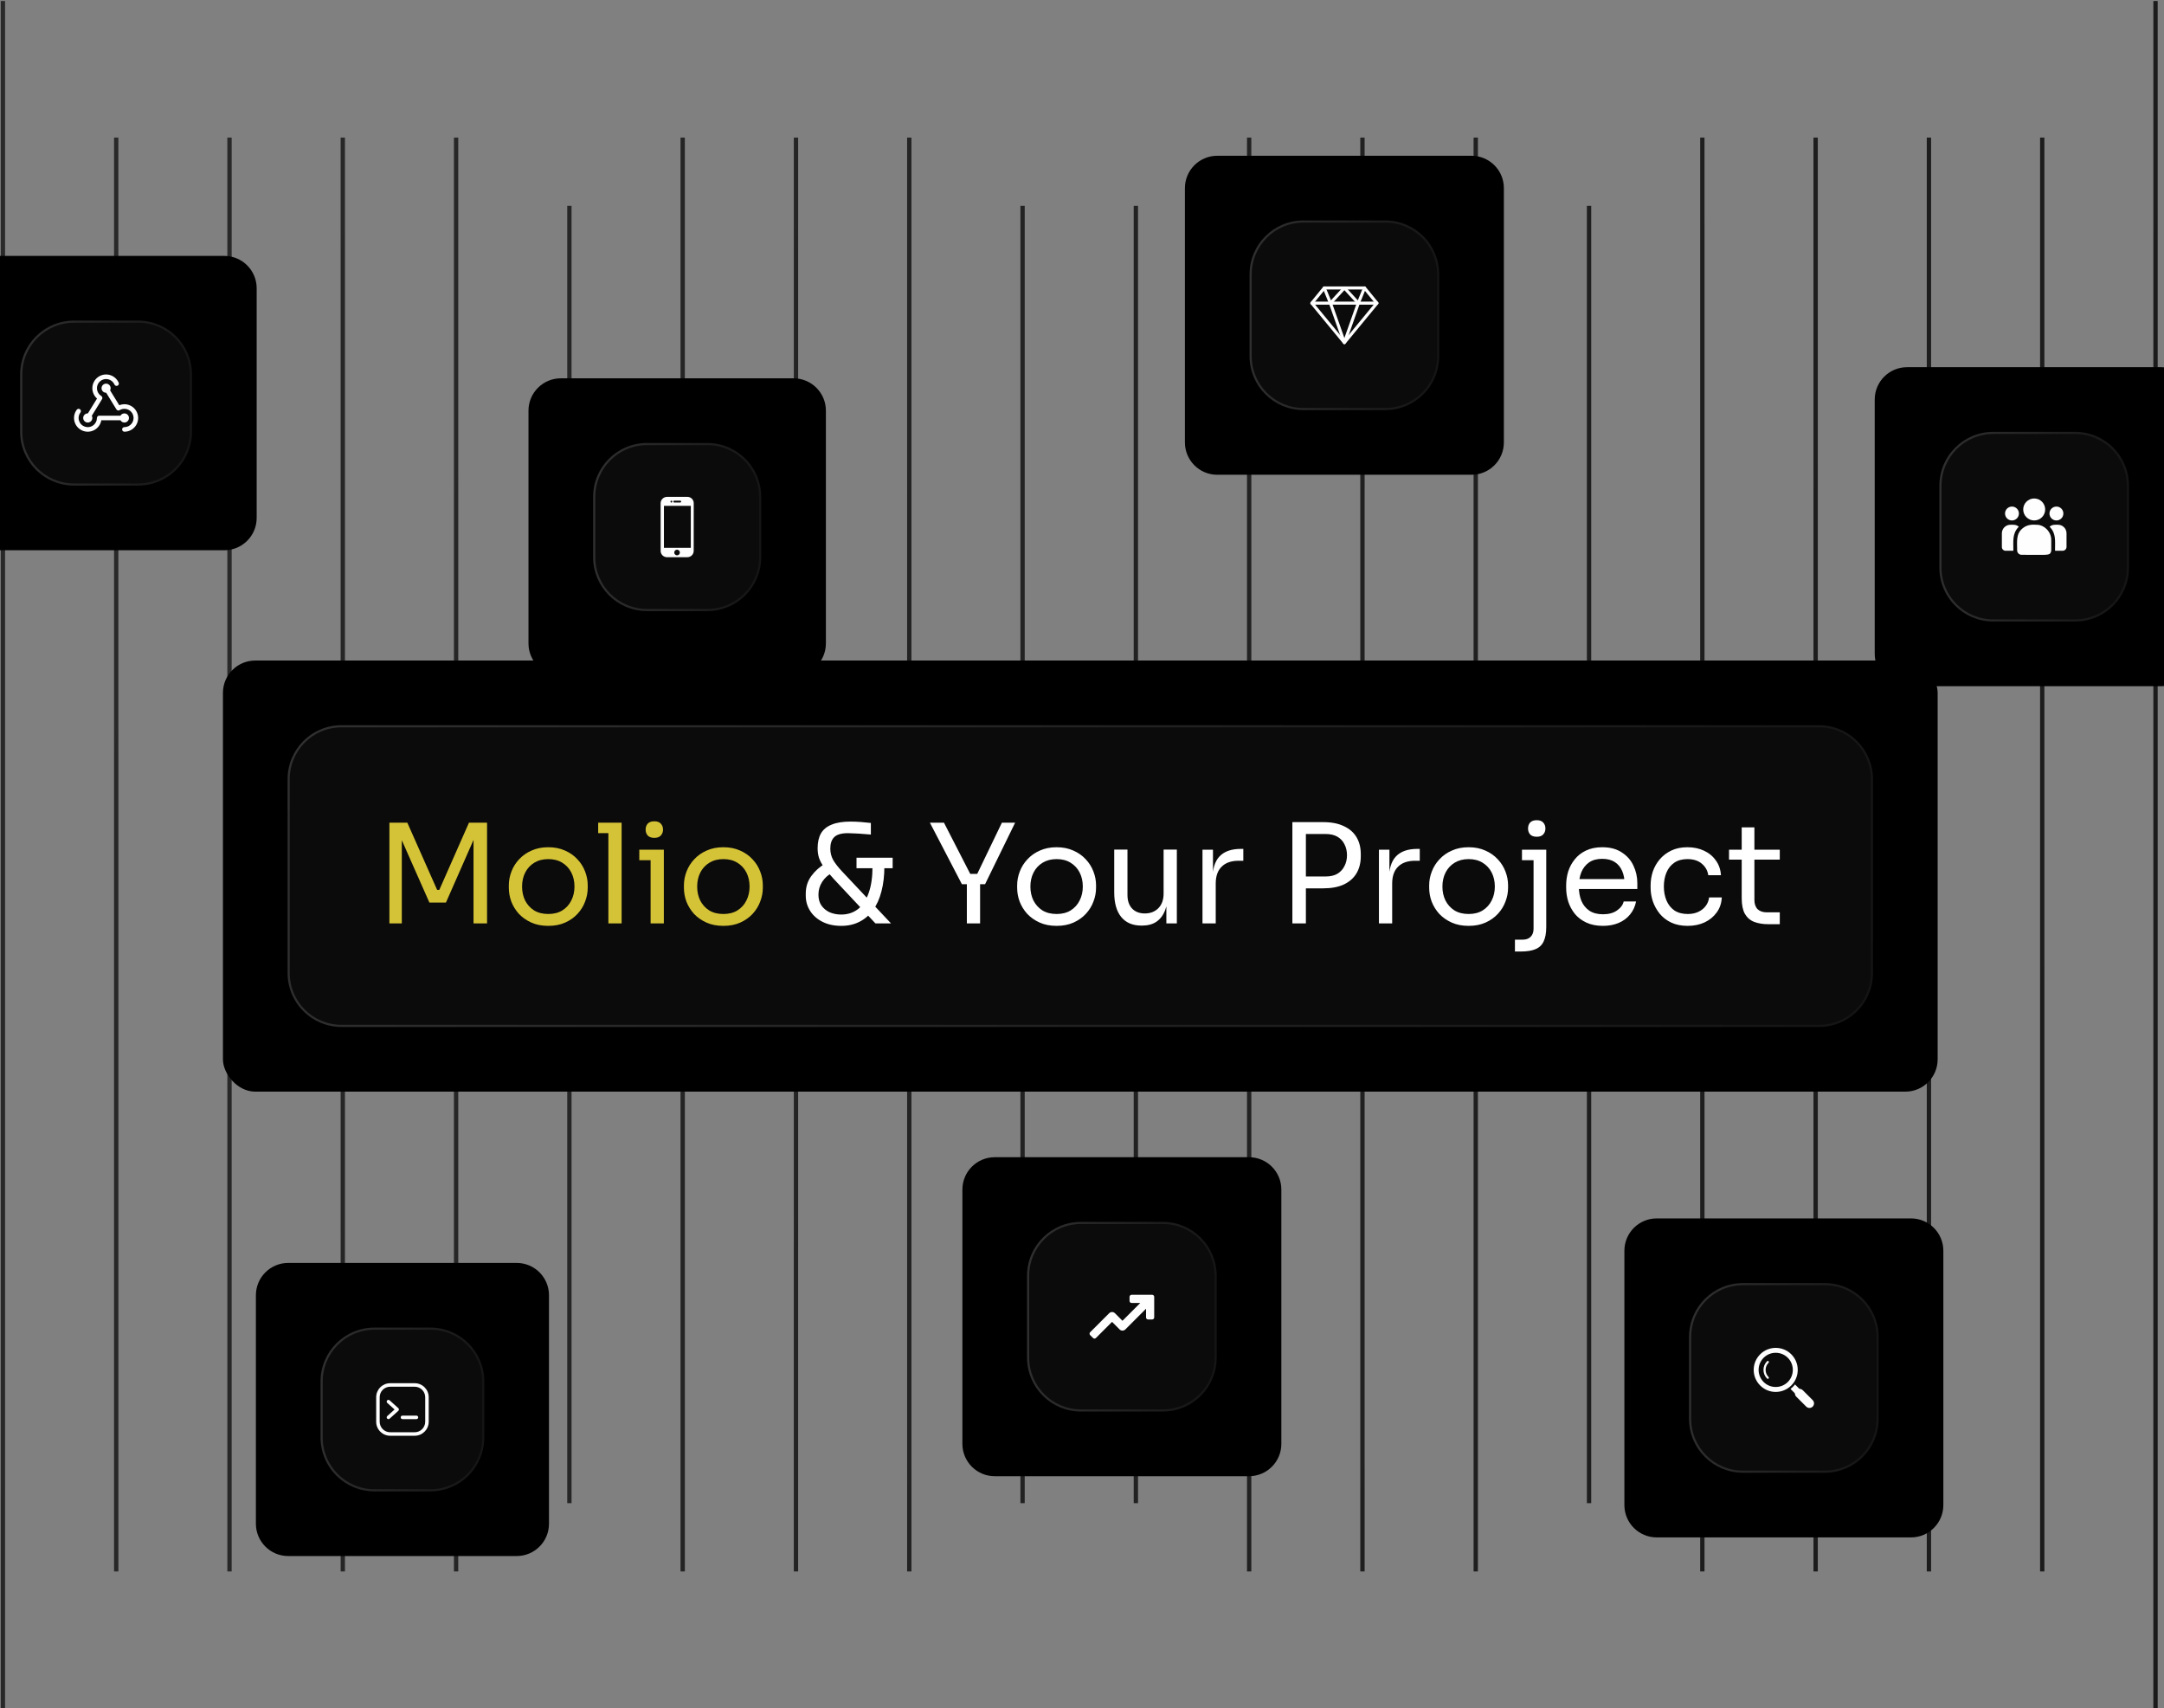 <svg width="389" height="307" viewBox="0 0 389 307" fill="none" xmlns="http://www.w3.org/2000/svg">
<rect x="0" y="0" width="389" height="307" fill="#808080" stroke="none"/>
<g clip-path="url(#clip0_60_1696)">
<path d="M-162.404 24.728V282.455M-142.038 270.182V37.001M-121.672 24.728V282.455M-101.306 294.727V12.455M-80.94 24.728V282.455M-60.574 270.182V37.001M-40.208 49.273V257.909M-19.842 282.455V24.728M0.524 0.183V307M20.89 282.455V24.728M41.255 24.728V282.455M61.621 282.455V24.728M81.987 24.728V282.455M102.353 270.182V37.001M122.719 24.728V282.455M143.085 282.455V24.728M163.451 24.728V282.455M183.817 270.182V37.001M204.183 37.001V270.182M550.404 24.728V282.455M530.038 270.182V37.001M509.672 24.728V282.455M489.306 294.727V12.455M468.94 24.728V282.455M448.574 270.182V37.001M428.208 49.273V257.909M407.842 270.182V37.001M387.476 0.183V307M367.111 282.455V24.728M346.745 24.728V282.455M326.379 282.455V24.728M306.013 24.728V282.455M285.647 270.182V37.001M265.281 24.728V282.455M244.915 282.455V24.728M224.549 24.728V282.455" stroke="url(#paint0_linear_60_1696)" stroke-width="0.775"/>
<rect x="40.076" y="118.726" width="308.235" height="77.487" rx="5.811" fill="black"/>
<path d="M61.382 130.541H327.004C332.246 130.541 336.495 134.79 336.495 140.032V174.906C336.495 180.148 332.246 184.397 327.004 184.397H61.382C56.14 184.397 51.891 180.147 51.891 174.906V140.032C51.891 134.79 56.141 130.541 61.382 130.541Z" fill="#0B0B0B"/>
<path d="M61.382 130.541H327.004C332.246 130.541 336.495 134.79 336.495 140.032V174.906C336.495 180.148 332.246 184.397 327.004 184.397H61.382C56.14 184.397 51.891 180.147 51.891 174.906V140.032C51.891 134.79 56.141 130.541 61.382 130.541Z" stroke="url(#paint1_linear_60_1696)" stroke-width="0.387"/>
<path d="M69.998 165.969V147.87H73.221L78.576 159.944H78.973L84.303 147.87H87.552V165.969H85.122V150.523L85.295 150.573L80.163 162.225H77.188L72.031 150.573L72.229 150.523V165.969H69.998ZM98.558 166.416C97.401 166.416 96.384 166.217 95.508 165.82C94.632 165.424 93.888 164.903 93.277 164.258C92.682 163.597 92.227 162.862 91.913 162.052C91.616 161.242 91.467 160.416 91.467 159.573V159.126C91.467 158.283 91.624 157.457 91.938 156.647C92.252 155.821 92.715 155.085 93.326 154.44C93.938 153.779 94.682 153.259 95.558 152.878C96.434 152.482 97.434 152.283 98.558 152.283C99.682 152.283 100.682 152.482 101.558 152.878C102.434 153.259 103.178 153.779 103.789 154.44C104.401 155.085 104.864 155.821 105.178 156.647C105.492 157.457 105.649 158.283 105.649 159.126V159.573C105.649 160.416 105.492 161.242 105.178 162.052C104.88 162.862 104.426 163.597 103.814 164.258C103.219 164.903 102.483 165.424 101.607 165.82C100.731 166.217 99.715 166.416 98.558 166.416ZM98.558 164.283C99.549 164.283 100.392 164.068 101.087 163.639C101.797 163.192 102.335 162.597 102.698 161.854C103.078 161.11 103.268 160.275 103.268 159.349C103.268 158.407 103.078 157.564 102.698 156.821C102.318 156.077 101.773 155.49 101.062 155.06C100.368 154.63 99.533 154.416 98.558 154.416C97.599 154.416 96.764 154.63 96.054 155.06C95.343 155.49 94.797 156.077 94.417 156.821C94.037 157.564 93.847 158.407 93.847 159.349C93.847 160.275 94.029 161.11 94.392 161.854C94.773 162.597 95.31 163.192 96.004 163.639C96.715 164.068 97.566 164.283 98.558 164.283ZM109.362 165.969V147.87H111.742V165.969H109.362ZM107.528 149.754V147.87H111.742V149.754H107.528ZM116.952 165.969V152.73H119.332V165.969H116.952ZM114.919 154.614V152.73H119.332V154.614H114.919ZM117.622 150.597C117.093 150.597 116.696 150.457 116.432 150.176C116.184 149.895 116.06 149.54 116.06 149.11C116.06 148.68 116.184 148.325 116.432 148.044C116.696 147.763 117.093 147.622 117.622 147.622C118.151 147.622 118.539 147.763 118.787 148.044C119.051 148.325 119.184 148.68 119.184 149.11C119.184 149.54 119.051 149.895 118.787 150.176C118.539 150.457 118.151 150.597 117.622 150.597ZM130.034 166.416C128.877 166.416 127.86 166.217 126.984 165.82C126.108 165.424 125.364 164.903 124.753 164.258C124.158 163.597 123.703 162.862 123.389 162.052C123.092 161.242 122.943 160.416 122.943 159.573V159.126C122.943 158.283 123.1 157.457 123.414 156.647C123.728 155.821 124.191 155.085 124.802 154.44C125.414 153.779 126.158 153.259 127.034 152.878C127.91 152.482 128.91 152.283 130.034 152.283C131.158 152.283 132.158 152.482 133.034 152.878C133.91 153.259 134.653 153.779 135.265 154.44C135.877 155.085 136.339 155.821 136.653 156.647C136.968 157.457 137.125 158.283 137.125 159.126V159.573C137.125 160.416 136.968 161.242 136.653 162.052C136.356 162.862 135.901 163.597 135.29 164.258C134.695 164.903 133.959 165.424 133.083 165.82C132.207 166.217 131.191 166.416 130.034 166.416ZM130.034 164.283C131.025 164.283 131.868 164.068 132.563 163.639C133.273 163.192 133.811 162.597 134.174 161.854C134.554 161.11 134.744 160.275 134.744 159.349C134.744 158.407 134.554 157.564 134.174 156.821C133.794 156.077 133.249 155.49 132.538 155.06C131.844 154.63 131.009 154.416 130.034 154.416C129.075 154.416 128.24 154.63 127.53 155.06C126.819 155.49 126.273 156.077 125.893 156.821C125.513 157.564 125.323 158.407 125.323 159.349C125.323 160.275 125.505 161.11 125.868 161.854C126.249 162.597 126.786 163.192 127.48 163.639C128.191 164.068 129.042 164.283 130.034 164.283Z" fill="#D5C337"/>
<path d="M157.364 165.969L149.901 158.011C149.141 157.184 148.546 156.473 148.116 155.878C147.703 155.283 147.405 154.721 147.223 154.192C147.058 153.663 146.975 153.093 146.975 152.482C146.975 151.407 147.174 150.515 147.57 149.804C147.984 149.093 148.628 148.564 149.504 148.217C150.38 147.854 151.513 147.672 152.901 147.672C153.446 147.672 154.058 147.697 154.736 147.746C155.413 147.796 156.017 147.854 156.546 147.92V150.002C156.215 149.969 155.785 149.936 155.256 149.903C154.727 149.854 154.207 149.821 153.694 149.804C153.182 149.771 152.761 149.754 152.43 149.754C151.256 149.754 150.43 149.994 149.951 150.473C149.488 150.936 149.256 151.622 149.256 152.531C149.256 153.259 149.422 153.928 149.752 154.54C150.099 155.151 150.637 155.845 151.364 156.622L160.165 165.969H157.364ZM151.215 166.416C149.942 166.416 148.827 166.176 147.868 165.697C146.909 165.217 146.166 164.564 145.637 163.738C145.108 162.911 144.843 161.994 144.843 160.986V160.614C144.843 159.424 145.174 158.374 145.835 157.465C146.513 156.54 147.347 155.796 148.339 155.234L149.579 156.895C148.851 157.259 148.256 157.796 147.794 158.506C147.347 159.201 147.124 159.969 147.124 160.812C147.124 161.589 147.306 162.242 147.67 162.771C148.05 163.3 148.546 163.705 149.157 163.986C149.785 164.25 150.471 164.382 151.215 164.382C152.372 164.382 153.372 164.06 154.215 163.416C155.058 162.754 155.703 161.787 156.149 160.515C156.612 159.225 156.843 157.63 156.843 155.73H158.975C158.975 157.382 158.802 158.87 158.455 160.192C158.124 161.498 157.628 162.614 156.967 163.539C156.306 164.465 155.488 165.176 154.513 165.672C153.554 166.168 152.455 166.416 151.215 166.416ZM153.967 156.052V154.168H160.463V156.052H153.967ZM172.91 158.928L167.158 147.87H169.687L174.546 157.341L173.604 157.068H176.529L175.538 157.341L180.1 147.87H182.48L177.075 158.928H172.91ZM173.802 165.969V158.432H176.182V165.969H173.802ZM189.935 166.416C188.778 166.416 187.761 166.217 186.885 165.82C186.009 165.424 185.265 164.903 184.654 164.258C184.059 163.597 183.604 162.862 183.29 162.052C182.993 161.242 182.844 160.416 182.844 159.573V159.126C182.844 158.283 183.001 157.457 183.315 156.647C183.629 155.821 184.092 155.085 184.703 154.44C185.315 153.779 186.059 153.259 186.935 152.878C187.811 152.482 188.811 152.283 189.935 152.283C191.059 152.283 192.059 152.482 192.935 152.878C193.811 153.259 194.555 153.779 195.166 154.44C195.778 155.085 196.24 155.821 196.555 156.647C196.869 157.457 197.026 158.283 197.026 159.126V159.573C197.026 160.416 196.869 161.242 196.555 162.052C196.257 162.862 195.802 163.597 195.191 164.258C194.596 164.903 193.86 165.424 192.984 165.82C192.108 166.217 191.092 166.416 189.935 166.416ZM189.935 164.283C190.926 164.283 191.769 164.068 192.464 163.639C193.174 163.192 193.712 162.597 194.075 161.854C194.455 161.11 194.645 160.275 194.645 159.349C194.645 158.407 194.455 157.564 194.075 156.821C193.695 156.077 193.15 155.49 192.439 155.06C191.745 154.63 190.91 154.416 189.935 154.416C188.976 154.416 188.141 154.63 187.431 155.06C186.72 155.49 186.174 156.077 185.794 156.821C185.414 157.564 185.224 158.407 185.224 159.349C185.224 160.275 185.406 161.11 185.769 161.854C186.15 162.597 186.687 163.192 187.381 163.639C188.092 164.068 188.943 164.283 189.935 164.283ZM205.177 166.366C203.607 166.366 202.4 165.854 201.557 164.829C200.714 163.804 200.293 162.325 200.293 160.391V152.705H202.673V160.862C202.673 161.903 202.954 162.721 203.516 163.316C204.078 163.895 204.838 164.184 205.797 164.184C206.789 164.184 207.599 163.87 208.227 163.242C208.855 162.597 209.169 161.721 209.169 160.614V152.705H211.549V165.969H209.665V160.292H209.962C209.962 161.597 209.789 162.705 209.442 163.614C209.095 164.506 208.574 165.192 207.88 165.672C207.202 166.135 206.334 166.366 205.276 166.366H205.177ZM216.159 165.969V152.73H218.043V158.184H217.944C217.944 156.25 218.365 154.837 219.208 153.944C220.068 153.035 221.349 152.581 223.051 152.581H223.498V154.713H222.655C221.332 154.713 220.316 155.068 219.605 155.779C218.894 156.473 218.539 157.482 218.539 158.804V165.969H216.159ZM234.25 159.672V157.54H238.292C239.151 157.54 239.862 157.374 240.424 157.044C240.986 156.697 241.407 156.234 241.688 155.655C241.986 155.077 242.135 154.432 242.135 153.721C242.135 152.994 241.986 152.341 241.688 151.763C241.407 151.184 240.986 150.73 240.424 150.399C239.862 150.068 239.151 149.903 238.292 149.903H234.25V147.771H237.845C239.333 147.771 240.573 148.011 241.564 148.49C242.573 148.953 243.333 149.614 243.845 150.473C244.358 151.333 244.614 152.349 244.614 153.523V153.92C244.614 155.077 244.358 156.093 243.845 156.969C243.333 157.829 242.573 158.498 241.564 158.978C240.573 159.44 239.333 159.672 237.845 159.672H234.25ZM232.317 165.969V147.771H234.746V165.969H232.317ZM247.877 165.969V152.73H249.761V158.184H249.662C249.662 156.25 250.084 154.837 250.926 153.944C251.786 153.035 253.067 152.581 254.769 152.581H255.216V154.713H254.373C253.05 154.713 252.034 155.068 251.323 155.779C250.612 156.473 250.257 157.482 250.257 158.804V165.969H247.877ZM264 166.416C262.843 166.416 261.826 166.217 260.95 165.82C260.074 165.424 259.331 164.903 258.719 164.258C258.124 163.597 257.669 162.862 257.355 162.052C257.058 161.242 256.909 160.416 256.909 159.573V159.126C256.909 158.283 257.066 157.457 257.38 156.647C257.694 155.821 258.157 155.085 258.769 154.44C259.38 153.779 260.124 153.259 261 152.878C261.876 152.482 262.876 152.283 264 152.283C265.124 152.283 266.124 152.482 267 152.878C267.876 153.259 268.62 153.779 269.231 154.44C269.843 155.085 270.306 155.821 270.62 156.647C270.934 157.457 271.091 158.283 271.091 159.126V159.573C271.091 160.416 270.934 161.242 270.62 162.052C270.322 162.862 269.868 163.597 269.256 164.258C268.661 164.903 267.926 165.424 267.05 165.82C266.173 166.217 265.157 166.416 264 166.416ZM264 164.283C264.992 164.283 265.835 164.068 266.529 163.639C267.24 163.192 267.777 162.597 268.14 161.854C268.521 161.11 268.711 160.275 268.711 159.349C268.711 158.407 268.521 157.564 268.14 156.821C267.76 156.077 267.215 155.49 266.504 155.06C265.81 154.63 264.975 154.416 264 154.416C263.041 154.416 262.207 154.63 261.496 155.06C260.785 155.49 260.24 156.077 259.859 156.821C259.479 157.564 259.289 158.407 259.289 159.349C259.289 160.275 259.471 161.11 259.835 161.854C260.215 162.597 260.752 163.192 261.446 163.639C262.157 164.068 263.008 164.283 264 164.283ZM272.325 171.027V168.895H273.714C274.342 168.895 274.821 168.721 275.152 168.374C275.499 168.027 275.672 167.548 275.672 166.936V152.73H277.953V166.589C277.953 167.697 277.796 168.573 277.482 169.217C277.185 169.862 276.697 170.325 276.019 170.606C275.358 170.887 274.474 171.027 273.366 171.027H272.325ZM273.59 154.614V152.73H277.953V154.614H273.59ZM276.242 150.399C275.713 150.399 275.317 150.259 275.052 149.978C274.804 149.697 274.68 149.341 274.68 148.911C274.68 148.482 274.804 148.126 275.052 147.845C275.317 147.564 275.713 147.424 276.242 147.424C276.771 147.424 277.16 147.564 277.408 147.845C277.672 148.126 277.804 148.482 277.804 148.911C277.804 149.341 277.672 149.697 277.408 149.978C277.16 150.259 276.771 150.399 276.242 150.399ZM288.153 166.416C286.996 166.416 285.996 166.217 285.153 165.82C284.31 165.424 283.624 164.903 283.095 164.258C282.566 163.597 282.169 162.862 281.905 162.052C281.657 161.242 281.533 160.416 281.533 159.573V159.126C281.533 158.267 281.657 157.432 281.905 156.622C282.169 155.812 282.566 155.085 283.095 154.44C283.624 153.779 284.293 153.259 285.103 152.878C285.93 152.482 286.896 152.283 288.004 152.283C289.442 152.283 290.624 152.597 291.549 153.225C292.492 153.837 293.186 154.63 293.632 155.606C294.095 156.581 294.326 157.622 294.326 158.73V159.796H282.574V158.011H292.591L292.045 158.978C292.045 158.035 291.896 157.225 291.599 156.548C291.301 155.854 290.855 155.316 290.26 154.936C289.665 154.556 288.913 154.366 288.004 154.366C287.062 154.366 286.277 154.581 285.649 155.011C285.037 155.44 284.574 156.027 284.26 156.771C283.963 157.515 283.814 158.374 283.814 159.349C283.814 160.292 283.963 161.143 284.26 161.903C284.574 162.647 285.054 163.242 285.698 163.688C286.343 164.118 287.161 164.333 288.153 164.333C289.194 164.333 290.037 164.101 290.682 163.639C291.343 163.176 291.739 162.639 291.872 162.027H294.103C293.921 162.936 293.558 163.721 293.012 164.382C292.467 165.044 291.781 165.548 290.954 165.895C290.128 166.242 289.194 166.416 288.153 166.416ZM303.383 166.416C302.243 166.416 301.251 166.217 300.408 165.82C299.582 165.424 298.896 164.895 298.35 164.234C297.805 163.556 297.392 162.812 297.111 162.002C296.846 161.192 296.714 160.382 296.714 159.573V159.126C296.714 158.283 296.846 157.457 297.111 156.647C297.392 155.837 297.805 155.11 298.35 154.465C298.912 153.804 299.606 153.275 300.433 152.878C301.259 152.482 302.226 152.283 303.334 152.283C304.441 152.283 305.433 152.49 306.309 152.903C307.202 153.316 307.912 153.903 308.441 154.663C308.987 155.407 309.292 156.292 309.359 157.316H307.078C306.962 156.49 306.582 155.804 305.937 155.259C305.292 154.697 304.425 154.416 303.334 154.416C302.392 154.416 301.606 154.63 300.978 155.06C300.35 155.49 299.879 156.077 299.565 156.821C299.251 157.564 299.094 158.407 299.094 159.349C299.094 160.259 299.251 161.093 299.565 161.854C299.879 162.597 300.35 163.192 300.978 163.639C301.623 164.068 302.425 164.283 303.383 164.283C304.127 164.283 304.772 164.151 305.317 163.887C305.863 163.622 306.301 163.267 306.631 162.82C306.962 162.374 307.16 161.87 307.226 161.308H309.507C309.458 162.349 309.152 163.25 308.59 164.011C308.044 164.771 307.317 165.366 306.408 165.796C305.516 166.209 304.507 166.416 303.383 166.416ZM317.898 166.118C316.907 166.118 316.047 165.978 315.32 165.697C314.609 165.416 314.056 164.936 313.659 164.258C313.279 163.564 313.089 162.63 313.089 161.457V148.713H315.37V161.754C315.37 162.465 315.56 163.019 315.94 163.416C316.336 163.796 316.89 163.986 317.601 163.986H319.932V166.118H317.898ZM310.808 154.515V152.73H319.932V154.515H310.808Z" fill="white"/>
<path d="M-8 51.811C-8 48.602 -5.398 46 -2.189 46H40.328C43.537 46 46.139 48.602 46.139 51.811V93.091C46.139 96.3 43.537 98.902 40.328 98.902H-2.189C-5.398 98.902 -8 96.3 -8 93.091V51.811Z" fill="black"/>
<path d="M13.306 57.815H24.832C30.073 57.815 34.323 62.065 34.323 67.307V77.596C34.323 82.837 30.073 87.087 24.832 87.087H13.306C8.065 87.087 3.815 82.837 3.815 77.596V67.307C3.815 62.065 8.065 57.816 13.306 57.815Z" fill="#0B0B0B"/>
<path d="M13.306 57.815H24.832C30.073 57.815 34.323 62.065 34.323 67.307V77.596C34.323 82.837 30.073 87.087 24.832 87.087H13.306C8.065 87.087 3.815 82.837 3.815 77.596V67.307C3.815 62.065 8.065 57.816 13.306 57.815Z" stroke="url(#paint2_linear_60_1696)" stroke-width="0.387"/>
<path d="M21.65 75.537H18.211C18.149 75.906 18.004 76.256 17.787 76.56C17.57 76.864 17.286 77.116 16.958 77.294C16.63 77.473 16.265 77.575 15.892 77.593C15.518 77.61 15.145 77.543 14.802 77.395C14.458 77.248 14.153 77.024 13.908 76.741C13.664 76.458 13.486 76.124 13.39 75.762C13.294 75.401 13.281 75.023 13.352 74.656C13.423 74.289 13.577 73.942 13.801 73.643C13.834 73.6 13.874 73.564 13.921 73.536C13.967 73.509 14.019 73.491 14.072 73.483C14.126 73.475 14.18 73.478 14.233 73.492C14.285 73.505 14.334 73.529 14.377 73.561C14.421 73.594 14.457 73.634 14.485 73.681C14.512 73.728 14.53 73.779 14.538 73.832C14.546 73.886 14.543 73.941 14.529 73.993C14.516 74.045 14.492 74.094 14.46 74.138C14.303 74.347 14.198 74.589 14.154 74.847C14.11 75.104 14.127 75.368 14.205 75.617C14.283 75.866 14.419 76.093 14.602 76.279C14.784 76.465 15.009 76.605 15.256 76.688C15.504 76.77 15.767 76.793 16.025 76.753C16.283 76.714 16.528 76.614 16.739 76.461C16.951 76.309 17.123 76.108 17.242 75.876C17.361 75.644 17.423 75.386 17.423 75.126C17.423 75.016 17.467 74.912 17.544 74.835C17.621 74.757 17.726 74.714 17.835 74.714H21.65C21.741 74.557 21.881 74.434 22.048 74.365C22.216 74.296 22.401 74.284 22.576 74.331C22.751 74.377 22.906 74.481 23.016 74.624C23.127 74.768 23.187 74.944 23.187 75.126C23.187 75.307 23.127 75.483 23.016 75.627C22.906 75.77 22.751 75.874 22.576 75.921C22.401 75.968 22.216 75.956 22.048 75.886C21.881 75.817 21.741 75.694 21.65 75.537ZM15.777 75.949C15.919 75.949 16.059 75.912 16.183 75.841C16.307 75.771 16.411 75.67 16.484 75.547C16.557 75.425 16.597 75.286 16.6 75.143C16.603 75.001 16.569 74.86 16.501 74.734L18.341 71.743C18.399 71.65 18.417 71.538 18.391 71.432C18.366 71.326 18.3 71.234 18.207 71.177C17.987 71.041 17.802 70.856 17.666 70.636C17.531 70.416 17.45 70.167 17.428 69.909C17.407 69.651 17.447 69.392 17.545 69.153C17.642 68.914 17.794 68.701 17.99 68.531C18.185 68.362 18.417 68.241 18.668 68.178C18.918 68.115 19.18 68.111 19.432 68.168C19.684 68.225 19.919 68.341 20.119 68.505C20.318 68.67 20.475 68.879 20.579 69.116C20.6 69.166 20.631 69.211 20.67 69.248C20.709 69.286 20.755 69.315 20.806 69.335C20.856 69.355 20.91 69.364 20.964 69.363C21.018 69.362 21.071 69.351 21.121 69.329C21.17 69.307 21.215 69.276 21.253 69.237C21.29 69.198 21.32 69.152 21.339 69.102C21.359 69.052 21.369 68.998 21.368 68.944C21.367 68.89 21.355 68.836 21.334 68.787C21.185 68.448 20.963 68.147 20.682 67.905C20.402 67.664 20.071 67.489 19.714 67.392C19.357 67.296 18.982 67.281 18.619 67.349C18.255 67.417 17.911 67.565 17.613 67.784C17.314 68.002 17.068 68.285 16.894 68.611C16.719 68.937 16.62 69.298 16.604 69.668C16.587 70.037 16.654 70.406 16.799 70.746C16.945 71.086 17.164 71.39 17.442 71.634L15.799 74.302H15.777C15.558 74.302 15.349 74.389 15.195 74.543C15.04 74.698 14.954 74.907 14.954 75.126C14.954 75.344 15.04 75.553 15.195 75.708C15.349 75.862 15.558 75.949 15.777 75.949ZM22.363 72.656C22.045 72.656 21.731 72.717 21.436 72.835L19.794 70.166C19.88 70.007 19.911 69.825 19.883 69.647C19.855 69.469 19.769 69.305 19.639 69.18C19.509 69.056 19.341 68.977 19.163 68.957C18.983 68.936 18.803 68.975 18.648 69.068C18.493 69.16 18.373 69.301 18.306 69.468C18.239 69.635 18.228 69.82 18.276 69.993C18.324 70.167 18.427 70.32 18.571 70.43C18.714 70.539 18.889 70.598 19.07 70.598H19.092L20.933 73.59C20.991 73.683 21.082 73.749 21.189 73.774C21.295 73.799 21.407 73.781 21.499 73.724C21.826 73.523 22.213 73.443 22.593 73.497C22.973 73.551 23.322 73.736 23.58 74.019C23.838 74.303 23.989 74.668 24.007 75.052C24.024 75.435 23.907 75.812 23.676 76.119C23.523 76.322 23.324 76.487 23.096 76.6C22.868 76.713 22.617 76.772 22.363 76.772C22.253 76.772 22.149 76.815 22.071 76.893C21.994 76.97 21.951 77.075 21.951 77.184C21.951 77.293 21.994 77.397 22.071 77.475C22.149 77.552 22.253 77.595 22.363 77.595C23.017 77.595 23.646 77.335 24.109 76.872C24.572 76.409 24.832 75.781 24.832 75.126C24.832 74.471 24.572 73.843 24.109 73.379C23.646 72.916 23.017 72.656 22.363 72.656Z" fill="#FEFEFE"/>
<path d="M46 232.811C46 229.602 48.602 227 51.811 227H92.875C96.084 227 98.686 229.602 98.686 232.811V273.875C98.686 277.084 96.084 279.686 92.875 279.686H51.811C48.602 279.686 46 277.084 46 273.875V232.811Z" fill="black"/>
<path d="M67.306 238.815H77.379C82.62 238.815 86.87 243.065 86.87 248.307V258.379C86.87 263.621 82.621 267.87 77.379 267.87H67.306C62.065 267.87 57.815 263.621 57.815 258.379V248.307C57.815 243.065 62.065 238.816 67.306 238.815Z" fill="#0B0B0B"/>
<path d="M67.306 238.815H77.379C82.62 238.815 86.87 243.065 86.87 248.307V258.379C86.87 263.621 82.621 267.87 77.379 267.87H67.306C62.065 267.87 57.815 263.621 57.815 258.379V248.307C57.815 243.065 62.065 238.816 67.306 238.815Z" stroke="url(#paint3_linear_60_1696)" stroke-width="0.387"/>
<g clip-path="url(#clip1_60_1696)">
<path d="M71.714 253.344C71.714 253.388 71.704 253.431 71.686 253.472C71.668 253.512 71.642 253.548 71.609 253.578L70.036 254.994C70.005 255.022 69.969 255.043 69.93 255.057C69.891 255.071 69.85 255.077 69.808 255.074C69.767 255.072 69.727 255.062 69.689 255.044C69.652 255.026 69.619 255.001 69.591 254.971C69.563 254.94 69.542 254.904 69.528 254.865C69.514 254.826 69.508 254.785 69.511 254.743C69.513 254.702 69.523 254.662 69.541 254.624C69.559 254.587 69.584 254.554 69.615 254.526L70.928 253.344L69.615 252.161C69.552 252.105 69.515 252.027 69.511 251.944C69.506 251.86 69.535 251.779 69.591 251.717C69.647 251.654 69.725 251.617 69.808 251.613C69.892 251.608 69.974 251.637 70.036 251.693L71.609 253.11C71.642 253.139 71.668 253.175 71.686 253.215C71.704 253.256 71.714 253.299 71.714 253.344ZM74.861 255.075C74.945 255.075 75.025 255.042 75.084 254.983C75.143 254.923 75.176 254.843 75.176 254.76C75.176 254.676 75.143 254.596 75.084 254.537C75.025 254.478 74.945 254.445 74.861 254.445H72.343C72.26 254.445 72.18 254.478 72.121 254.537C72.061 254.596 72.028 254.676 72.028 254.76C72.028 254.843 72.061 254.923 72.121 254.983C72.18 255.042 72.26 255.075 72.343 255.075H74.861Z" fill="#FEFEFE"/>
<path fill-rule="evenodd" clip-rule="evenodd" d="M67.622 251.139C67.622 249.748 68.749 248.621 70.14 248.621H74.546C75.937 248.621 77.064 249.748 77.064 251.139V255.546C77.064 256.937 75.937 258.064 74.546 258.064H70.14C68.749 258.064 67.622 256.937 67.622 255.546V251.139ZM70.14 249.251C69.097 249.251 68.251 250.096 68.251 251.139V255.546C68.251 256.589 69.097 257.434 70.14 257.434H74.546C75.589 257.434 76.435 256.589 76.435 255.546V251.139C76.435 250.096 75.589 249.251 74.546 249.251H70.14Z" fill="#FEFEFE"/>
</g>
<path d="M95 73.811C95 70.602 97.602 68 100.811 68H142.65C145.859 68 148.461 70.602 148.461 73.811V115.65C148.461 118.859 145.859 121.461 142.65 121.461H100.811C97.602 121.461 95 118.859 95 115.65V73.811Z" fill="black"/>
<path d="M116.306 79.815H127.154C132.396 79.816 136.645 84.065 136.645 89.307V100.154C136.645 105.396 132.396 109.645 127.154 109.646H116.306C111.065 109.645 106.815 105.396 106.815 100.154V89.307C106.815 84.065 111.065 79.816 116.306 79.815Z" fill="#0B0B0B"/>
<path d="M116.306 79.815H127.154C132.396 79.816 136.645 84.065 136.645 89.307V100.154C136.645 105.396 132.396 109.645 127.154 109.646H116.306C111.065 109.645 106.815 105.396 106.815 100.154V89.307C106.815 84.065 111.065 79.816 116.306 79.815Z" stroke="url(#paint4_linear_60_1696)" stroke-width="0.387"/>
<g clip-path="url(#clip2_60_1696)">
<path d="M123.572 89.307H119.907C119.284 89.307 118.755 89.815 118.755 90.437V99.024C118.755 99.647 119.273 100.154 119.896 100.154L123.567 100.15C124.19 100.15 124.699 99.643 124.699 99.02L124.705 90.437C124.705 89.812 124.197 89.307 123.572 89.307ZM121.21 89.985H122.273C122.367 89.985 122.443 90.06 122.443 90.154C122.443 90.248 122.367 90.323 122.273 90.323H121.21C121.188 90.323 121.166 90.319 121.145 90.311C121.125 90.302 121.106 90.29 121.09 90.274C121.075 90.258 121.062 90.24 121.054 90.219C121.045 90.198 121.041 90.176 121.041 90.154C121.041 90.132 121.045 90.11 121.054 90.089C121.062 90.069 121.075 90.05 121.09 90.034C121.106 90.019 121.125 90.006 121.145 89.998C121.166 89.989 121.188 89.985 121.21 89.985ZM120.571 90.038C120.634 89.976 120.749 89.975 120.811 90.038C120.843 90.07 120.861 90.114 120.861 90.159C120.861 90.203 120.843 90.247 120.811 90.278C120.78 90.31 120.736 90.328 120.692 90.328C120.647 90.328 120.604 90.31 120.571 90.278C120.54 90.247 120.522 90.203 120.522 90.159C120.522 90.114 120.54 90.07 120.571 90.038ZM121.708 99.818C121.428 99.818 121.201 99.59 121.201 99.311C121.201 99.031 121.428 98.803 121.708 98.803C121.987 98.803 122.215 99.031 122.215 99.311C122.215 99.59 121.987 99.818 121.708 99.818ZM124.179 98.459H119.348V90.917H124.179V98.459Z" fill="#FEFEFE"/>
</g>
<path d="M213 33.811C213 30.602 215.602 28 218.811 28H264.524C267.733 28 270.335 30.602 270.335 33.811V79.524C270.335 82.733 267.733 85.335 264.524 85.335H218.811C215.602 85.335 213 82.733 213 79.524V33.811Z" fill="black"/>
<path d="M234.307 39.815H249.028C254.27 39.815 258.519 44.065 258.52 49.306V64.028C258.519 69.269 254.27 73.519 249.028 73.519H234.307C229.065 73.519 224.816 69.269 224.815 64.028V49.306C224.816 44.065 229.065 39.815 234.307 39.815Z" fill="#0B0B0B"/>
<path d="M234.307 39.815H249.028C254.27 39.815 258.519 44.065 258.52 49.306V64.028C258.519 69.269 254.27 73.519 249.028 73.519H234.307C229.065 73.519 224.816 69.269 224.815 64.028V49.306C224.816 44.065 229.065 39.815 234.307 39.815Z" stroke="url(#paint5_linear_60_1696)" stroke-width="0.387"/>
<path d="M241.668 61.854C241.585 61.854 241.509 61.817 241.456 61.755L235.611 54.659C235.571 54.61 235.549 54.548 235.549 54.485C235.549 54.422 235.571 54.36 235.611 54.312L237.84 51.581C237.893 51.517 237.969 51.48 238.052 51.48H245.286C245.369 51.48 245.447 51.517 245.497 51.581L247.726 54.312C247.809 54.413 247.809 54.558 247.726 54.659L241.879 61.752C241.826 61.817 241.75 61.854 241.668 61.854ZM236.177 54.484L241.668 61.148L247.158 54.484L245.155 52.03H238.18L236.177 54.484Z" fill="#FEFEFE"/>
<path d="M241.667 61.855C241.552 61.855 241.446 61.781 241.41 61.673L238.902 54.579C238.881 54.511 238.887 54.438 238.919 54.374C238.951 54.31 239.006 54.262 239.073 54.238C239.141 54.214 239.214 54.218 239.279 54.248C239.344 54.277 239.394 54.331 239.42 54.397L241.667 60.757L243.915 54.395C243.965 54.252 244.122 54.179 244.264 54.227C244.407 54.278 244.483 54.434 244.432 54.577L241.925 61.67C241.888 61.781 241.782 61.855 241.667 61.855Z" fill="#FEFEFE"/>
<path d="M247.512 54.761H235.823C235.671 54.761 235.549 54.639 235.549 54.487C235.549 54.335 235.671 54.213 235.823 54.213H247.512C247.664 54.213 247.786 54.335 247.786 54.487C247.786 54.637 247.664 54.761 247.512 54.761Z" fill="#FEFEFE"/>
<path d="M239.16 54.76C239.106 54.76 239.053 54.744 239.008 54.713C238.963 54.683 238.928 54.64 238.907 54.59L237.796 51.86C237.739 51.719 237.808 51.561 237.946 51.503C238.086 51.446 238.245 51.515 238.302 51.653L239.25 53.983L241.465 51.572C241.568 51.459 241.764 51.459 241.868 51.572L244.08 53.983L245.028 51.653C245.085 51.512 245.244 51.446 245.384 51.503C245.525 51.561 245.591 51.719 245.534 51.86L244.428 54.588C244.393 54.675 244.315 54.737 244.223 54.753C244.131 54.769 244.037 54.737 243.972 54.668L241.667 52.161L239.363 54.67C239.31 54.728 239.236 54.76 239.16 54.76Z" fill="#FEFEFE"/>
<path d="M292 224.811C292 221.602 294.602 219 297.811 219H343.524C346.733 219 349.335 221.602 349.335 224.811V270.524C349.335 273.733 346.733 276.335 343.524 276.335H297.811C294.602 276.335 292 273.733 292 270.524V224.811Z" fill="black"/>
<path d="M313.306 230.815H328.028C333.27 230.816 337.519 235.065 337.519 240.307V255.028C337.519 260.27 333.27 264.519 328.028 264.52H313.306C308.065 264.519 303.815 260.27 303.815 255.028V240.307C303.815 235.065 308.065 230.816 313.306 230.815Z" fill="#0B0B0B"/>
<path d="M313.306 230.815H328.028C333.27 230.816 337.519 235.065 337.519 240.307V255.028C337.519 260.27 333.27 264.519 328.028 264.52H313.306C308.065 264.519 303.815 260.27 303.815 255.028V240.307C303.815 235.065 308.065 230.816 313.306 230.815Z" stroke="url(#paint6_linear_60_1696)" stroke-width="0.387"/>
<g clip-path="url(#clip3_60_1696)">
<path fill-rule="evenodd" clip-rule="evenodd" d="M319.202 250.187C318.148 250.187 317.15 249.774 316.407 249.024C315.657 248.275 315.244 247.283 315.244 246.228C315.244 245.167 315.657 244.176 316.407 243.426C317.15 242.676 318.148 242.27 319.202 242.27C320.257 242.27 321.255 242.676 322.005 243.426C322.748 244.176 323.161 245.167 323.161 246.228C323.161 247.283 322.748 248.275 322.005 249.024C321.255 249.774 320.257 250.187 319.202 250.187ZM319.202 249.298C318.383 249.298 317.608 248.98 317.029 248.402C316.451 247.817 316.127 247.048 316.127 246.228C316.127 245.402 316.451 244.633 317.029 244.049C317.608 243.471 318.383 243.153 319.202 243.153C320.022 243.153 320.797 243.471 321.376 244.049C322.577 245.25 322.577 247.201 321.376 248.402C320.797 248.98 320.022 249.298 319.202 249.298ZM322.856 250.562C322.805 250.562 322.755 250.543 322.717 250.505L321.865 249.653C322.011 249.539 322.145 249.425 322.272 249.291C322.418 249.151 322.545 248.999 322.666 248.84L323.524 249.698C323.6 249.774 323.6 249.895 323.524 249.971C323.485 250.003 323.441 250.022 323.39 250.022C323.346 250.022 323.307 250.009 323.276 249.984L323.028 250.289C323.06 250.359 323.047 250.441 322.99 250.505C322.952 250.543 322.901 250.562 322.856 250.562Z" fill="#FEFEFE"/>
<path fill-rule="evenodd" clip-rule="evenodd" d="M325.265 253.066C325.049 253.066 324.84 252.984 324.687 252.825L322.895 251.039C322.743 250.887 322.66 250.677 322.66 250.461C322.66 250.238 322.743 250.029 322.895 249.876C323.054 249.724 323.257 249.635 323.48 249.635C323.702 249.635 323.905 249.724 324.064 249.876L325.85 251.662C326.168 251.986 326.168 252.507 325.85 252.825C325.691 252.984 325.488 253.066 325.265 253.066ZM317.92 247.512C317.208 246.801 317.208 245.651 317.92 244.939C317.989 244.863 317.989 244.742 317.92 244.672C317.843 244.596 317.723 244.596 317.646 244.672C316.788 245.53 316.788 246.921 317.646 247.779C317.684 247.817 317.735 247.836 317.78 247.836C317.831 247.836 317.881 247.817 317.92 247.779C317.989 247.709 317.989 247.589 317.92 247.512Z" fill="#FEFEFE"/>
</g>
<path d="M337 71.811C337 68.602 339.602 66 342.811 66H388.524C391.733 66 394.335 68.602 394.335 71.811V117.524C394.335 120.733 391.733 123.335 388.524 123.335H342.811C339.602 123.335 337 120.733 337 117.524V71.811Z" fill="black"/>
<path d="M358.306 77.815H373.028C378.27 77.815 382.519 82.065 382.519 87.306V102.028C382.519 107.269 378.27 111.519 373.028 111.519H358.306C353.065 111.519 348.815 107.269 348.815 102.028V87.306C348.815 82.065 353.065 77.815 358.306 77.815Z" fill="#0B0B0B"/>
<path d="M358.306 77.815H373.028C378.27 77.815 382.519 82.065 382.519 87.306V102.028C382.519 107.269 378.27 111.519 373.028 111.519H358.306C353.065 111.519 348.815 107.269 348.815 102.028V87.306C348.815 82.065 353.065 77.815 358.306 77.815Z" stroke="url(#paint7_linear_60_1696)" stroke-width="0.387"/>
<g clip-path="url(#clip4_60_1696)">
<path d="M365.667 93.546C366.758 93.546 367.642 92.662 367.642 91.572C367.642 90.481 366.758 89.597 365.667 89.597C364.576 89.597 363.692 90.481 363.692 91.572C363.692 92.662 364.576 93.546 365.667 93.546Z" fill="#FEFEFE"/>
<path d="M369.662 93.547C370.351 93.547 370.91 92.988 370.91 92.298C370.91 91.609 370.351 91.05 369.662 91.05C368.972 91.05 368.413 91.609 368.413 92.298C368.413 92.988 368.972 93.547 369.662 93.547Z" fill="#FEFEFE"/>
<path d="M361.672 93.547C362.362 93.547 362.92 92.988 362.92 92.298C362.92 91.609 362.362 91.05 361.672 91.05C360.983 91.05 360.424 91.609 360.424 92.298C360.424 92.988 360.983 93.547 361.672 93.547Z" fill="#FEFEFE"/>
<path d="M362.902 94.668C362.41 94.265 361.965 94.319 361.397 94.319C360.547 94.319 359.856 95.006 359.856 95.851V98.33C359.856 98.697 360.155 98.995 360.523 98.995C362.113 98.995 361.921 99.023 361.921 98.926C361.921 97.17 361.713 95.881 362.902 94.668Z" fill="#FEFEFE"/>
<path d="M366.207 94.327C365.215 94.244 364.352 94.328 363.608 94.942C362.363 95.939 362.602 97.282 362.602 98.925C362.602 99.36 362.956 99.72 363.397 99.72C368.189 99.72 368.379 99.874 368.664 99.245C368.757 99.032 368.731 99.1 368.731 97.064C368.731 95.448 367.331 94.327 366.207 94.327ZM369.937 94.317C369.365 94.317 368.923 94.265 368.432 94.667C369.611 95.871 369.412 97.072 369.412 98.925C369.412 99.023 369.253 98.993 370.786 98.993C371.168 98.993 371.478 98.685 371.478 98.305V95.85C371.478 95.005 370.786 94.317 369.937 94.317Z" fill="#FEFEFE"/>
</g>
<path d="M173 213.811C173 210.602 175.602 208 178.811 208H224.524C227.733 208 230.335 210.602 230.335 213.811V259.524C230.335 262.733 227.733 265.335 224.524 265.335H178.811C175.602 265.335 173 262.733 173 259.524V213.811Z" fill="black"/>
<path d="M194.307 219.815H209.028C214.27 219.815 218.519 224.065 218.52 229.306V244.028C218.519 249.269 214.27 253.519 209.028 253.519H194.307C189.065 253.519 184.816 249.269 184.815 244.028V229.306C184.816 224.065 189.065 219.815 194.307 219.815Z" fill="#0B0B0B"/>
<path d="M194.307 219.815H209.028C214.27 219.815 218.519 224.065 218.52 229.306V244.028C218.519 249.269 214.27 253.519 209.028 253.519H194.307C189.065 253.519 184.816 249.269 184.815 244.028V229.306C184.816 224.065 189.065 219.815 194.307 219.815Z" stroke="url(#paint8_linear_60_1696)" stroke-width="0.387"/>
<g clip-path="url(#clip5_60_1696)">
<path d="M207.114 232.73H203.412C203.211 232.73 203.047 232.894 203.047 233.095V233.832C203.047 234.033 203.211 234.197 203.412 234.197H204.976L201.776 237.396L200.42 236.04C200.133 235.754 199.669 235.754 199.383 236.04L195.964 239.459C195.821 239.601 195.821 239.832 195.964 239.975L196.485 240.496C196.627 240.638 196.858 240.638 197.001 240.496L199.901 237.595L201.257 238.952C201.544 239.238 202.008 239.238 202.295 238.952L206.012 235.234V236.797C206.012 236.999 206.176 237.162 206.377 237.162H207.114C207.316 237.162 207.479 236.999 207.479 236.797V233.095C207.479 232.894 207.316 232.73 207.114 232.73Z" fill="#FEFEFE"/>
</g>
</g>
<defs>
<linearGradient id="paint0_linear_60_1696" x1="-162.404" y1="0.183" x2="579.872" y2="112.837" gradientUnits="userSpaceOnUse">
<stop stop-color="#303030"/>
<stop offset="1" stop-color="#141414"/>
</linearGradient>
<linearGradient id="paint1_linear_60_1696" x1="51.697" y1="130.347" x2="323.311" y2="223.57" gradientUnits="userSpaceOnUse">
<stop stop-color="#303030"/>
<stop offset="1" stop-color="#141414"/>
</linearGradient>
<linearGradient id="paint2_linear_60_1696" x1="3.622" y1="57.622" x2="36.384" y2="59.852" gradientUnits="userSpaceOnUse">
<stop stop-color="#303030"/>
<stop offset="1" stop-color="#141414"/>
</linearGradient>
<linearGradient id="paint3_linear_60_1696" x1="57.622" y1="238.622" x2="88.854" y2="240.662" gradientUnits="userSpaceOnUse">
<stop stop-color="#303030"/>
<stop offset="1" stop-color="#141414"/>
</linearGradient>
<linearGradient id="paint4_linear_60_1696" x1="106.622" y1="79.622" x2="138.676" y2="81.716" gradientUnits="userSpaceOnUse">
<stop stop-color="#303030"/>
<stop offset="1" stop-color="#141414"/>
</linearGradient>
<linearGradient id="paint5_linear_60_1696" x1="224.622" y1="39.622" x2="260.786" y2="41.984" gradientUnits="userSpaceOnUse">
<stop stop-color="#303030"/>
<stop offset="1" stop-color="#141414"/>
</linearGradient>
<linearGradient id="paint6_linear_60_1696" x1="303.622" y1="230.622" x2="339.785" y2="232.985" gradientUnits="userSpaceOnUse">
<stop stop-color="#303030"/>
<stop offset="1" stop-color="#141414"/>
</linearGradient>
<linearGradient id="paint7_linear_60_1696" x1="348.622" y1="77.622" x2="384.785" y2="79.984" gradientUnits="userSpaceOnUse">
<stop stop-color="#303030"/>
<stop offset="1" stop-color="#141414"/>
</linearGradient>
<linearGradient id="paint8_linear_60_1696" x1="184.622" y1="219.622" x2="220.786" y2="221.984" gradientUnits="userSpaceOnUse">
<stop stop-color="#303030"/>
<stop offset="1" stop-color="#141414"/>
</linearGradient>
<clipPath id="clip0_60_1696">
<rect width="389" height="307" fill="white"/>
</clipPath>
<clipPath id="clip1_60_1696">
<rect width="10.072" height="10.072" fill="white" transform="translate(67.307 248.307)"/>
</clipPath>
<clipPath id="clip2_60_1696">
<rect width="10.847" height="10.847" fill="white" transform="translate(116.307 89.307)"/>
</clipPath>
<clipPath id="clip3_60_1696">
<rect width="10.847" height="10.847" fill="white" transform="translate(315.244 242.245)"/>
</clipPath>
<clipPath id="clip4_60_1696">
<rect width="11.622" height="11.622" fill="white" transform="translate(359.856 88.856)"/>
</clipPath>
<clipPath id="clip5_60_1696">
<rect width="11.622" height="11.622" fill="white" transform="translate(195.857 230.856)"/>
</clipPath>
</defs>
</svg>
